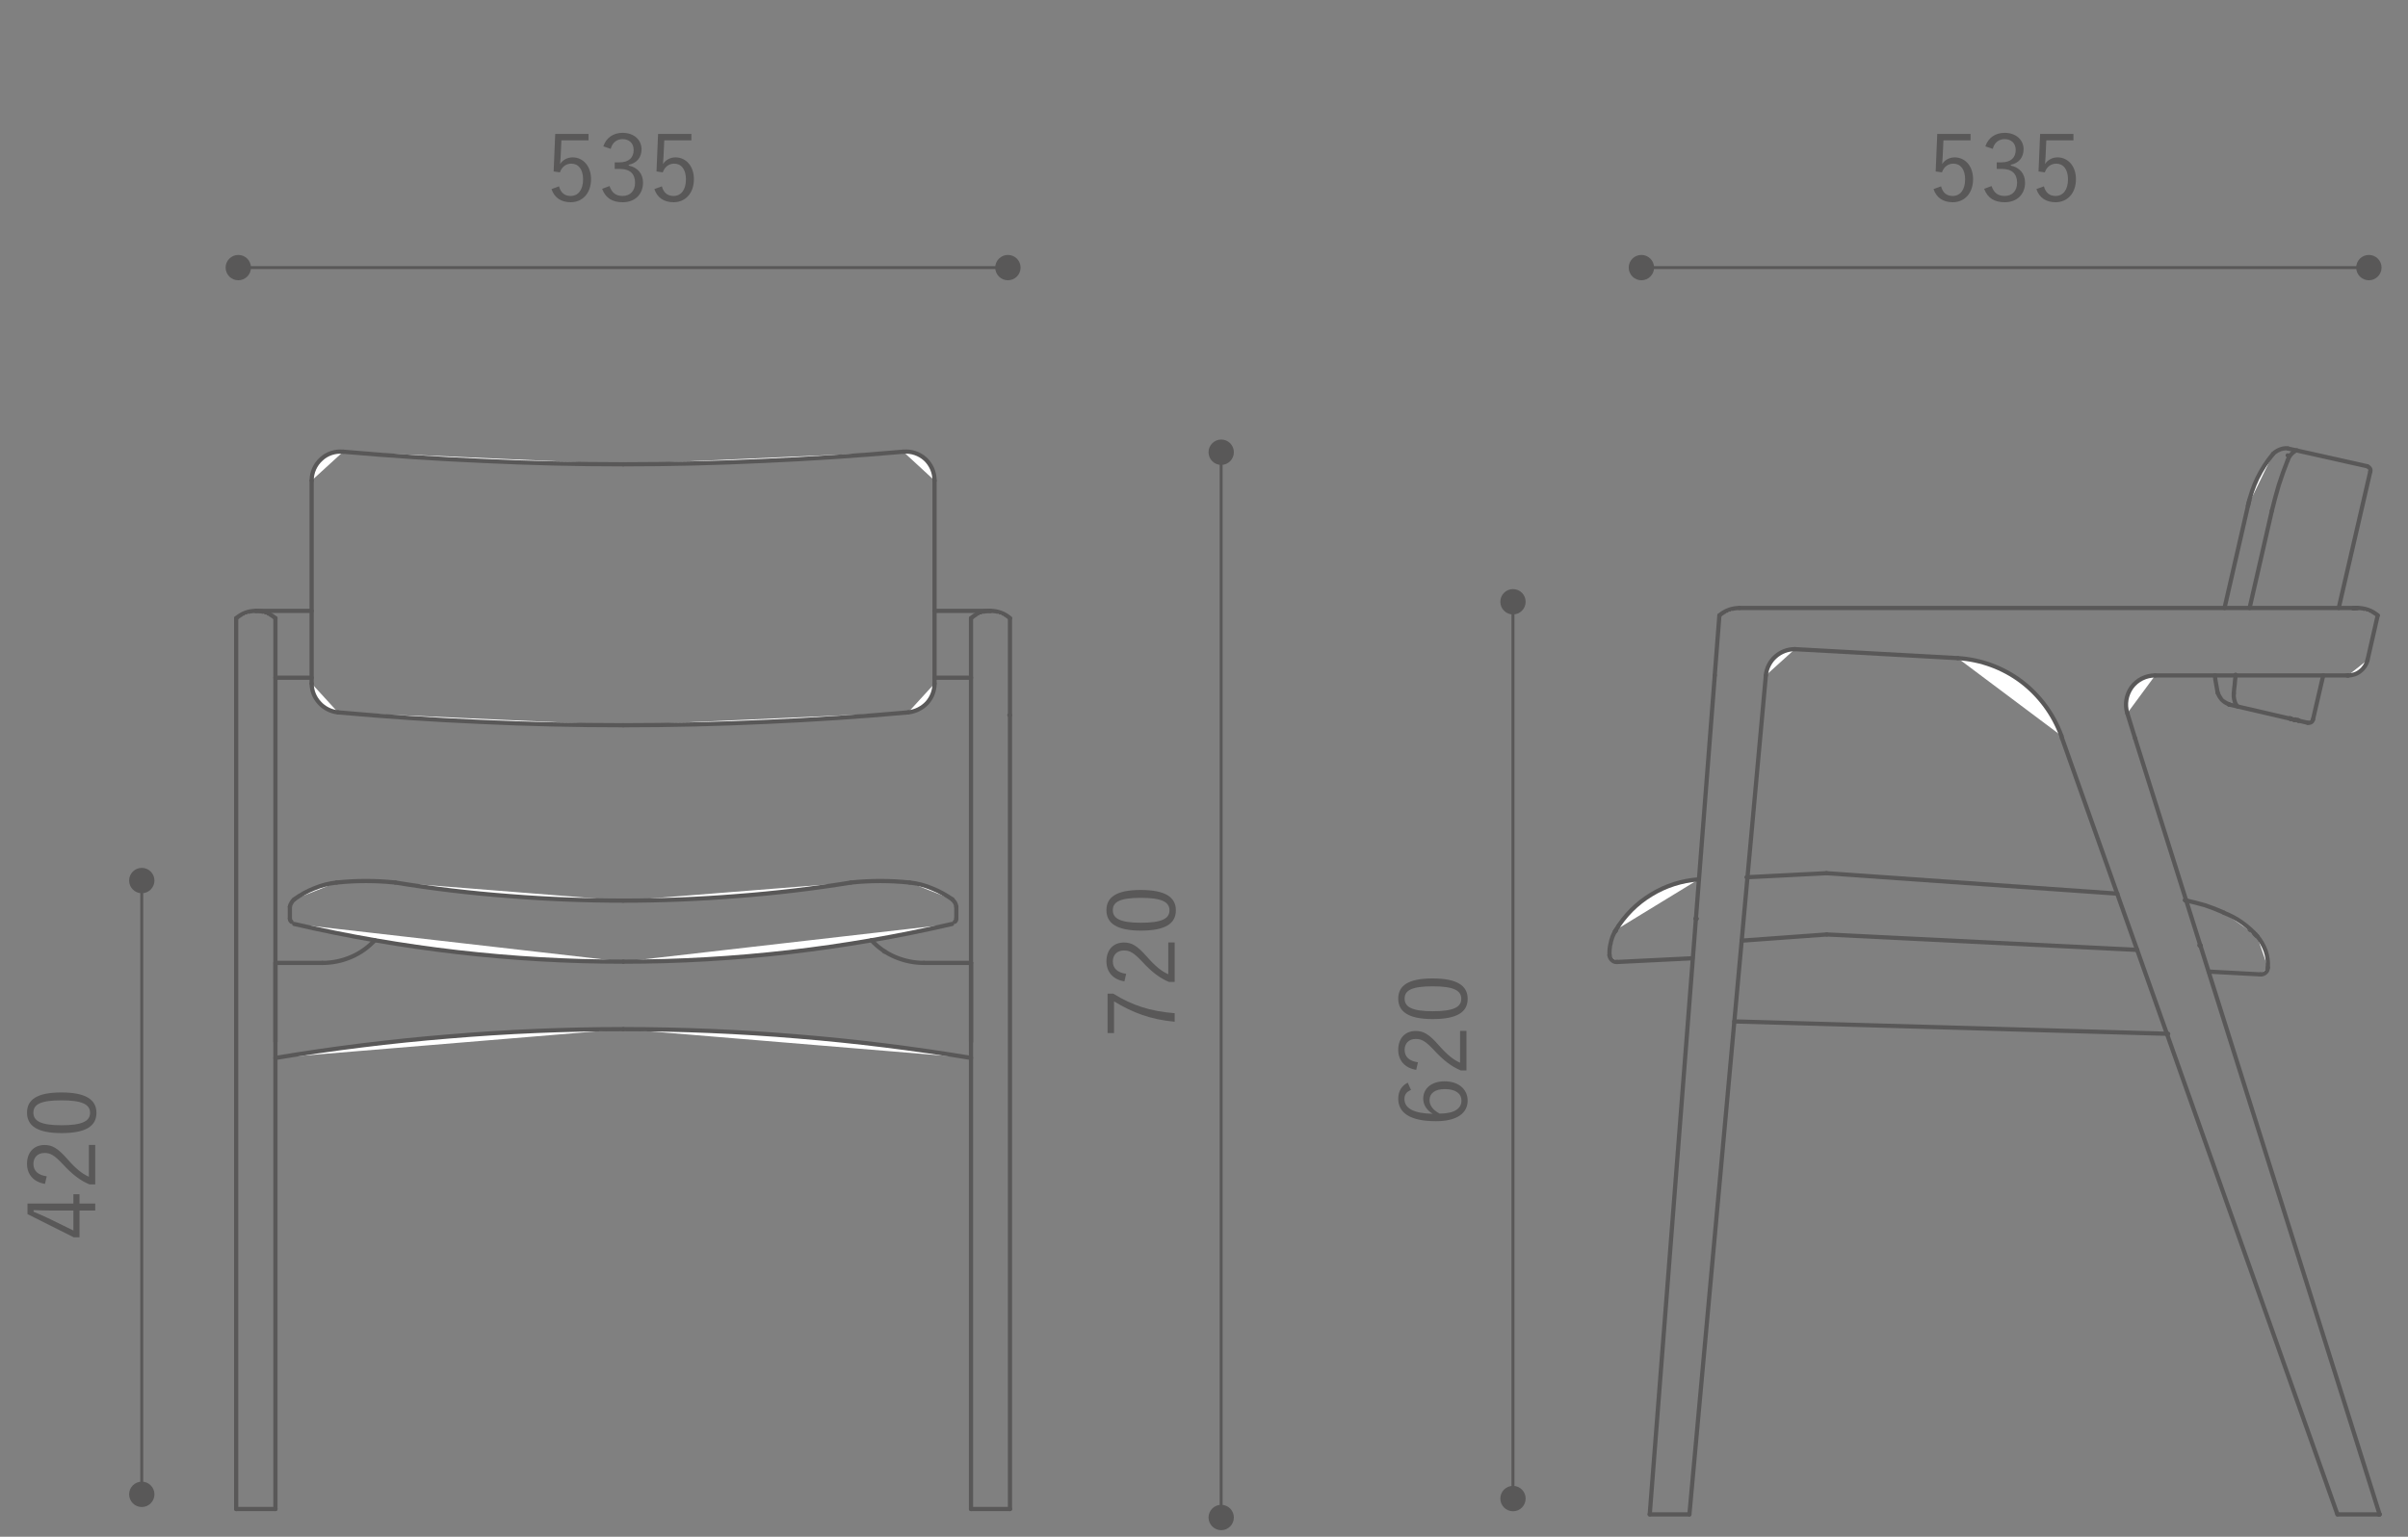<?xml version="1.0" encoding="UTF-8" standalone="no"?>
<!DOCTYPE svg PUBLIC "-//W3C//DTD SVG 1.1//EN" "http://www.w3.org/Graphics/SVG/1.1/DTD/svg11.dtd">
<svg width="100%" height="100%" viewBox="0 0 705 450" version="1.1" xmlns="http://www.w3.org/2000/svg" xmlns:xlink="http://www.w3.org/1999/xlink" xml:space="preserve" xmlns:serif="http://www.serif.com/" style="fill-rule:evenodd;clip-rule:evenodd;stroke-linecap:round;stroke-linejoin:round;">
    <rect x="0" y="0" width="705" height="450" fill="#808080" stroke="none"/>
    <g transform="matrix(1.48,0,0,1.48,-271.76,-89.515)">
        <g transform="matrix(4.167,0,0,4.167,300.046,99.233)">
            <path d="M0,-2.636L-1.288,-2.636L-1.323,-1.876C-1.327,-1.761 -1.34,-1.621 -1.349,-1.511C-1.23,-1.7 -1.006,-1.827 -0.756,-1.827C-0.264,-1.827 0.119,-1.419 0.119,-0.795C0.119,-0.105 -0.303,0.303 -0.844,0.303C-1.296,0.303 -1.617,0.097 -1.758,-0.321L-1.402,-0.452C-1.318,-0.14 -1.129,0.005 -0.848,0.005C-0.492,0.005 -0.259,-0.285 -0.259,-0.782C-0.259,-1.256 -0.475,-1.529 -0.817,-1.529C-1.063,-1.529 -1.27,-1.379 -1.358,-1.115L-1.657,-1.159L-1.582,-2.939L0,-2.939L0,-2.636Z" style="fill:rgb(89,88,88);fill-rule:nonzero;"/>
        </g>
        <g transform="matrix(4.167,0,0,4.167,302.969,97.823)">
            <path d="M0,-2.012C0.141,-2.429 0.483,-2.654 0.918,-2.654C1.441,-2.654 1.815,-2.333 1.815,-1.871C1.815,-1.485 1.586,-1.213 1.208,-1.137L1.208,-1.098C1.63,-1.011 1.885,-0.712 1.885,-0.29C1.885,0.273 1.494,0.642 0.923,0.642C0.431,0.642 0.11,0.448 -0.057,0.005L0.294,-0.127C0.413,0.211 0.606,0.343 0.923,0.343C1.274,0.343 1.507,0.102 1.507,-0.285C1.507,-0.698 1.274,-0.94 0.787,-0.94L0.541,-0.94L0.541,-1.252L0.76,-1.252C1.213,-1.252 1.441,-1.476 1.441,-1.841C1.441,-2.17 1.217,-2.355 0.914,-2.355C0.655,-2.355 0.431,-2.205 0.352,-1.893L0,-2.012Z" style="fill:rgb(89,88,88);fill-rule:nonzero;"/>
        </g>
        <g transform="matrix(4.167,0,0,4.167,320.395,99.233)">
            <path d="M0,-2.636L-1.288,-2.636L-1.323,-1.876C-1.327,-1.761 -1.34,-1.621 -1.349,-1.511C-1.23,-1.7 -1.006,-1.827 -0.756,-1.827C-0.264,-1.827 0.119,-1.419 0.119,-0.795C0.119,-0.105 -0.303,0.303 -0.844,0.303C-1.296,0.303 -1.617,0.097 -1.758,-0.321L-1.402,-0.452C-1.318,-0.14 -1.129,0.005 -0.848,0.005C-0.492,0.005 -0.259,-0.285 -0.259,-0.782C-0.259,-1.256 -0.475,-1.529 -0.817,-1.529C-1.063,-1.529 -1.27,-1.379 -1.358,-1.115L-1.657,-1.159L-1.582,-2.939L0,-2.939L0,-2.636Z" style="fill:rgb(89,88,88);fill-rule:nonzero;"/>
        </g>
        <g transform="matrix(4.167,0,0,4.167,230.638,113.429)">
            <path d="M0,0L36.599,0" style="fill:none;fill-rule:nonzero;stroke:rgb(89,88,88);stroke-width:0.14px;"/>
        </g>
        <g transform="matrix(4.167,0,0,4.167,230.762,110.923)">
            <path d="M0,1.203C-0.332,1.203 -0.602,0.933 -0.602,0.601C-0.602,0.269 -0.332,0 0,0C0.332,0 0.602,0.269 0.602,0.601C0.602,0.933 0.332,1.203 0,1.203" style="fill:rgb(89,88,88);fill-rule:nonzero;"/>
        </g>
        <g transform="matrix(4.167,0,0,4.167,383.007,110.923)">
            <path d="M0,1.203C0.333,1.203 0.602,0.933 0.602,0.601C0.602,0.269 0.333,0 0,0C-0.332,0 -0.602,0.269 -0.602,0.601C-0.602,0.933 -0.332,1.203 0,1.203" style="fill:rgb(89,88,88);fill-rule:nonzero;"/>
        </g>
        <g transform="matrix(4.167,0,0,4.167,573.44,99.233)">
            <path d="M0,-2.636L-1.288,-2.636L-1.323,-1.876C-1.327,-1.761 -1.34,-1.621 -1.349,-1.511C-1.23,-1.7 -1.006,-1.827 -0.756,-1.827C-0.264,-1.827 0.119,-1.419 0.119,-0.795C0.119,-0.105 -0.303,0.303 -0.844,0.303C-1.296,0.303 -1.617,0.097 -1.758,-0.321L-1.402,-0.452C-1.318,-0.14 -1.129,0.005 -0.848,0.005C-0.492,0.005 -0.259,-0.285 -0.259,-0.782C-0.259,-1.256 -0.475,-1.529 -0.817,-1.529C-1.063,-1.529 -1.27,-1.379 -1.358,-1.115L-1.657,-1.159L-1.582,-2.939L0,-2.939L0,-2.636Z" style="fill:rgb(89,88,88);fill-rule:nonzero;"/>
        </g>
        <g transform="matrix(4.167,0,0,4.167,576.364,97.823)">
            <path d="M0,-2.012C0.141,-2.429 0.483,-2.654 0.918,-2.654C1.441,-2.654 1.815,-2.333 1.815,-1.871C1.815,-1.485 1.586,-1.213 1.208,-1.137L1.208,-1.098C1.63,-1.011 1.885,-0.712 1.885,-0.29C1.885,0.273 1.494,0.642 0.923,0.642C0.431,0.642 0.11,0.448 -0.057,0.005L0.294,-0.127C0.413,0.211 0.606,0.343 0.923,0.343C1.274,0.343 1.507,0.102 1.507,-0.285C1.507,-0.698 1.274,-0.94 0.787,-0.94L0.541,-0.94L0.541,-1.252L0.76,-1.252C1.213,-1.252 1.441,-1.476 1.441,-1.841C1.441,-2.17 1.217,-2.355 0.914,-2.355C0.655,-2.355 0.431,-2.205 0.352,-1.893L0,-2.012Z" style="fill:rgb(89,88,88);fill-rule:nonzero;"/>
        </g>
        <g transform="matrix(4.167,0,0,4.167,593.79,99.233)">
            <path d="M0,-2.636L-1.288,-2.636L-1.323,-1.876C-1.327,-1.761 -1.34,-1.621 -1.349,-1.511C-1.23,-1.7 -1.006,-1.827 -0.756,-1.827C-0.264,-1.827 0.119,-1.419 0.119,-0.795C0.119,-0.105 -0.303,0.303 -0.844,0.303C-1.296,0.303 -1.617,0.097 -1.758,-0.321L-1.402,-0.452C-1.318,-0.14 -1.129,0.005 -0.848,0.005C-0.492,0.005 -0.259,-0.285 -0.259,-0.782C-0.259,-1.256 -0.475,-1.529 -0.817,-1.529C-1.063,-1.529 -1.27,-1.379 -1.358,-1.115L-1.657,-1.159L-1.582,-2.939L0,-2.939L0,-2.636Z" style="fill:rgb(89,88,88);fill-rule:nonzero;"/>
        </g>
        <g transform="matrix(4.167,0,0,4.167,508.198,113.429)">
            <path d="M0,0L34.599,0" style="fill:none;fill-rule:nonzero;stroke:rgb(89,88,88);stroke-width:0.14px;"/>
        </g>
        <g transform="matrix(4.167,0,0,4.167,508.324,110.923)">
            <path d="M0,1.203C-0.333,1.203 -0.602,0.933 -0.602,0.601C-0.602,0.269 -0.333,0 0,0C0.332,0 0.602,0.269 0.602,0.601C0.602,0.933 0.332,1.203 0,1.203" style="fill:rgb(89,88,88);fill-rule:nonzero;"/>
        </g>
        <g transform="matrix(4.167,0,0,4.167,652.235,110.923)">
            <path d="M0,1.203C0.332,1.203 0.602,0.933 0.602,0.601C0.602,0.269 0.332,0 0,0C-0.333,0 -0.602,0.269 -0.602,0.601C-0.602,0.933 -0.333,1.203 0,1.203" style="fill:rgb(89,88,88);fill-rule:nonzero;"/>
        </g>
        <g transform="matrix(0,4.167,4.167,0,530.711,255.344)">
            <path d="M-25.323,-25.323L25.323,-25.323" style="fill:none;fill-rule:nonzero;stroke:rgb(89,88,88);stroke-width:0.14px;"/>
        </g>
        <g transform="matrix(0,4.167,4.167,0,425.2,147.45)">
            <path d="M0.601,-0.601C0.269,-0.601 -0.001,-0.331 -0.001,0.001C-0.001,0.333 0.269,0.601 0.601,0.601C0.934,0.601 1.204,0.333 1.204,0.001C1.204,-0.331 0.934,-0.601 0.601,-0.601" style="fill:rgb(89,88,88);fill-rule:nonzero;"/>
        </g>
        <g transform="matrix(0,4.167,4.167,0,425.2,358.221)">
            <path d="M0.601,-0.601C0.933,-0.601 1.204,-0.331 1.204,0.001C1.204,0.333 0.933,0.601 0.601,0.601C0.269,0.601 -0.001,0.333 -0.001,0.001C-0.001,-0.331 0.269,-0.601 0.601,-0.601" style="fill:rgb(89,88,88);fill-rule:nonzero;"/>
        </g>
        <g transform="matrix(4.167,0,0,4.167,403.854,264.885)">
            <path d="M0,-1.872C0.892,-1.318 1.753,-1.037 2.914,-0.944L2.914,-0.54C1.762,-0.645 0.914,-0.972 0.035,-1.507L0.035,0L-0.272,0L-0.272,-1.872L0,-1.872Z" style="fill:rgb(89,88,88);fill-rule:nonzero;"/>
        </g>
        <g transform="matrix(4.167,0,0,4.167,406.052,247.051)">
            <path d="M0,1.825C-0.558,1.732 -0.853,1.363 -0.853,0.871C-0.853,0.348 -0.545,-0.021 -0.022,-0.021C0.33,-0.021 0.593,0.111 1.059,0.642C1.477,1.117 1.762,1.342 2.083,1.486L2.083,-0.026L2.386,-0.026L2.386,1.851L2.114,1.851C1.687,1.672 1.31,1.39 0.866,0.911C0.444,0.459 0.259,0.357 -0.022,0.357C-0.347,0.357 -0.549,0.568 -0.549,0.876C-0.549,1.197 -0.338,1.408 0.083,1.465L0,1.825Z" style="fill:rgb(89,88,88);fill-rule:nonzero;"/>
        </g>
        <g transform="matrix(4.167,0,0,4.167,409.311,238.121)">
            <path d="M0,1.184C0.984,1.184 1.358,0.991 1.358,0.594C1.358,0.195 0.984,0.001 0,0.001C-0.984,0.001 -1.332,0.19 -1.332,0.586C-1.332,0.977 -0.989,1.184 0,1.184M-0.004,-0.373C1.16,-0.373 1.661,-0.029 1.661,0.594C1.661,1.219 1.169,1.557 0.004,1.557C-1.156,1.557 -1.635,1.202 -1.635,0.586C-1.635,-0.029 -1.165,-0.373 -0.004,-0.373" style="fill:rgb(89,88,88);fill-rule:nonzero;"/>
        </g>
        <g transform="matrix(0,4.167,4.167,0,571.767,268.266)">
            <path d="M-21.323,-21.323L21.323,-21.323" style="fill:none;fill-rule:nonzero;stroke:rgb(89,88,88);stroke-width:0.14px;"/>
        </g>
        <g transform="matrix(0,4.167,4.167,0,482.921,177.04)">
            <path d="M0.601,-0.601C0.269,-0.601 -0.001,-0.331 -0.001,0.001C-0.001,0.333 0.269,0.601 0.601,0.601C0.933,0.601 1.204,0.333 1.204,0.001C1.204,-0.331 0.933,-0.601 0.601,-0.601" style="fill:rgb(89,88,88);fill-rule:nonzero;"/>
        </g>
        <g transform="matrix(0,4.167,4.167,0,482.921,354.477)">
            <path d="M0.601,-0.601C0.933,-0.601 1.204,-0.331 1.204,0.001C1.204,0.333 0.933,0.601 0.601,0.601C0.269,0.601 -0.001,0.333 -0.001,0.001C-0.001,-0.331 0.269,-0.601 0.601,-0.601" style="fill:rgb(89,88,88);fill-rule:nonzero;"/>
        </g>
        <g transform="matrix(4.167,0,0,4.167,472.728,278.494)">
            <path d="M0,-0.058C0,-0.396 -0.277,-0.607 -0.795,-0.607C-1.252,-0.607 -1.516,-0.41 -1.516,-0.084C-1.516,0.157 -1.367,0.378 -1.037,0.557C-0.316,0.557 0,0.302 0,-0.058M-2.395,-0.564C-2.615,-0.484 -2.707,-0.33 -2.707,-0.142C-2.707,0.315 -2.254,0.548 -1.367,0.566C-1.67,0.381 -1.815,0.122 -1.815,-0.155C-1.815,-0.634 -1.424,-0.976 -0.804,-0.976C-0.123,-0.976 0.294,-0.589 0.294,-0.058C0.294,0.508 -0.176,0.918 -1.208,0.918C-2.465,0.918 -3.001,0.504 -3.001,-0.15C-3.001,-0.519 -2.83,-0.775 -2.549,-0.911L-2.395,-0.564Z" style="fill:rgb(89,88,88);fill-rule:nonzero;"/>
        </g>
        <g transform="matrix(4.167,0,0,4.167,463.775,264.556)">
            <path d="M0,1.825C-0.558,1.732 -0.853,1.363 -0.853,0.871C-0.853,0.348 -0.545,-0.021 -0.022,-0.021C0.33,-0.021 0.593,0.111 1.059,0.642C1.477,1.117 1.762,1.342 2.083,1.486L2.083,-0.026L2.386,-0.026L2.386,1.851L2.114,1.851C1.687,1.672 1.31,1.39 0.866,0.911C0.444,0.459 0.259,0.357 -0.022,0.357C-0.347,0.357 -0.549,0.568 -0.549,0.876C-0.549,1.197 -0.338,1.408 0.083,1.465L0,1.825Z" style="fill:rgb(89,88,88);fill-rule:nonzero;"/>
        </g>
        <g transform="matrix(4.167,0,0,4.167,467.034,255.626)">
            <path d="M0,1.184C0.984,1.184 1.358,0.991 1.358,0.594C1.358,0.195 0.984,0.001 0,0.001C-0.984,0.001 -1.332,0.19 -1.332,0.586C-1.332,0.977 -0.989,1.184 0,1.184M-0.004,-0.373C1.16,-0.373 1.661,-0.029 1.661,0.594C1.661,1.219 1.169,1.557 0.004,1.557C-1.156,1.557 -1.635,1.202 -1.635,0.586C-1.635,-0.029 -1.165,-0.373 -0.004,-0.373" style="fill:rgb(89,88,88);fill-rule:nonzero;"/>
        </g>
        <g transform="matrix(0,4.167,4.167,0,272.515,295.425)">
            <path d="M-14.603,-14.603L14.603,-14.603" style="fill:none;fill-rule:nonzero;stroke:rgb(89,88,88);stroke-width:0.14px;"/>
        </g>
        <g transform="matrix(0,4.167,4.167,0,211.668,232.199)">
            <path d="M0.601,-0.601C0.269,-0.601 -0.001,-0.331 -0.001,0.001C-0.001,0.333 0.269,0.601 0.601,0.601C0.933,0.601 1.204,0.333 1.204,0.001C1.204,-0.331 0.933,-0.601 0.601,-0.601" style="fill:rgb(89,88,88);fill-rule:nonzero;"/>
        </g>
        <g transform="matrix(0,4.167,4.167,0,211.668,353.639)">
            <path d="M0.601,-0.601C0.933,-0.601 1.204,-0.331 1.204,0.001C1.204,0.333 0.933,0.601 0.601,0.601C0.269,0.601 -0.001,0.333 -0.001,0.001C-0.001,-0.331 0.269,-0.601 0.601,-0.601" style="fill:rgb(89,88,88);fill-rule:nonzero;"/>
        </g>
        <g transform="matrix(4.167,0,0,4.167,193.49,302.072)">
            <path d="M0,-0.5C-0.255,-0.5 -0.488,-0.51 -0.773,-0.518L-0.773,-0.443C-0.532,-0.338 -0.308,-0.246 -0.083,-0.136L1.116,0.449L1.116,-0.5L0,-0.5ZM1.116,-0.83L1.116,-1.273L1.406,-1.273L1.406,-0.83L2.153,-0.83L2.153,-0.5L1.406,-0.5L1.406,0.773L1.134,0.773L-1.063,-0.329L-1.063,-0.83L1.116,-0.83Z" style="fill:rgb(89,88,88);fill-rule:nonzero;"/>
        </g>
        <g transform="matrix(4.167,0,0,4.167,192.52,287.115)">
            <path d="M0,1.825C-0.558,1.732 -0.853,1.363 -0.853,0.871C-0.853,0.348 -0.545,-0.021 -0.022,-0.021C0.33,-0.021 0.593,0.111 1.059,0.642C1.477,1.117 1.762,1.342 2.083,1.486L2.083,-0.026L2.386,-0.026L2.386,1.851L2.114,1.851C1.687,1.672 1.31,1.39 0.866,0.911C0.444,0.459 0.259,0.357 -0.022,0.357C-0.347,0.357 -0.549,0.568 -0.549,0.876C-0.549,1.197 -0.338,1.408 0.083,1.465L0,1.825Z" style="fill:rgb(89,88,88);fill-rule:nonzero;"/>
        </g>
        <g transform="matrix(4.167,0,0,4.167,195.779,278.185)">
            <path d="M0,1.184C0.984,1.184 1.358,0.991 1.358,0.594C1.358,0.195 0.984,0.001 0,0.001C-0.984,0.001 -1.332,0.19 -1.332,0.586C-1.332,0.977 -0.989,1.184 0,1.184M-0.004,-0.373C1.16,-0.373 1.661,-0.029 1.661,0.594C1.661,1.219 1.169,1.557 0.004,1.557C-1.156,1.557 -1.635,1.202 -1.635,0.586C-1.635,-0.029 -1.165,-0.373 -0.004,-0.373" style="fill:rgb(89,88,88);fill-rule:nonzero;"/>
        </g>
        <g transform="matrix(4.156,0.292,0.292,-4.156,545.145,231.24)">
            <path d="M-0.017,-0.484L13.83,-0.485" style="fill:none;fill-rule:nonzero;stroke:rgb(89,88,88);stroke-width:0.2px;stroke-miterlimit:10;"/>
        </g>
        <g transform="matrix(4.162,0.207,0.207,-4.162,545.11,243.845)">
            <path d="M-0.009,-0.367L14.748,-0.367" style="fill:none;fill-rule:nonzero;stroke:rgb(89,88,88);stroke-width:0.2px;stroke-miterlimit:10;"/>
        </g>
        <g transform="matrix(4.167,0,0,4.167,527.733,180.775)">
            <path d="M0,0L29.33,0" style="fill:none;fill-rule:nonzero;stroke:rgb(89,88,88);stroke-width:0.2px;stroke-miterlimit:10;"/>
        </g>
        <g transform="matrix(4.167,0,0,4.167,591.405,190.693)">
            <path d="M0,3.688C-0.374,2.664 -1.038,1.763 -1.911,1.102C-2.781,0.451 -3.831,0.067 -4.922,0" style="fill:white;fill-rule:nonzero;stroke:rgb(89,88,88);stroke-width:0.2px;stroke-miterlimit:10;"/>
        </g>
        <g transform="matrix(-0.322,4.154,4.154,0.322,598.653,289.933)">
            <path d="M-21.521,-19.919L18.436,-19.919" style="fill:none;fill-rule:nonzero;stroke:rgb(89,88,88);stroke-width:0.2px;stroke-miterlimit:10;"/>
        </g>
        <g transform="matrix(-0.378,4.149,4.149,0.378,607.341,292.175)">
            <path d="M-21.816,-19.919L18.187,-19.919" style="fill:none;fill-rule:nonzero;stroke:rgb(89,88,88);stroke-width:0.2px;stroke-miterlimit:10;"/>
        </g>
        <g transform="matrix(1.393,3.927,3.927,-1.393,682.026,231.975)">
            <path d="M-13.014,-18.427L26.092,-18.427" style="fill:none;fill-rule:nonzero;stroke:rgb(89,88,88);stroke-width:0.2px;stroke-miterlimit:10;"/>
        </g>
        <g transform="matrix(-1.252,-3.974,-3.974,1.252,696.133,237.199)">
            <path d="M-25.124,18.427L13.516,18.427" style="fill:none;fill-rule:nonzero;stroke:rgb(89,88,88);stroke-width:0.2px;stroke-miterlimit:10;"/>
        </g>
        <g transform="matrix(4.167,0,0,4.167,502.015,250.855)">
            <path d="M0,-0.332C0.009,-0.238 0.051,-0.154 0.118,-0.098C0.183,-0.031 0.272,0 0.367,-0.009" style="fill:white;fill-rule:nonzero;stroke:rgb(89,88,88);stroke-width:0.2px;stroke-miterlimit:10;"/>
        </g>
        <g transform="matrix(4.167,0,0,4.167,502.015,249.468)">
            <rect x="0" y="0" width="0.001" height="0.001" style="fill:white;"/>
        </g>
        <g transform="matrix(4.167,0,0,4.167,502.015,249.472)">
            <path d="M0,0L0,0" style="fill:none;fill-rule:nonzero;stroke:rgb(89,88,88);stroke-width:0.2px;stroke-miterlimit:10;"/>
        </g>
        <g transform="matrix(4.167,0,0,4.167,503.116,249.472)">
            <path d="M0,-1.132C-0.097,-0.966 -0.167,-0.783 -0.205,-0.588C-0.255,-0.393 -0.274,-0.195 -0.264,0" style="fill:white;fill-rule:nonzero;stroke:rgb(89,88,88);stroke-width:0.2px;stroke-miterlimit:10;"/>
        </g>
        <g transform="matrix(4.167,0,0,4.167,503.301,244.755)">
            <path d="M0,-0.073L-0.015,-0.029L-0.044,0" style="fill:white;fill-rule:nonzero;stroke:rgb(89,88,88);stroke-width:0.2px;stroke-miterlimit:10;"/>
        </g>
        <g transform="matrix(-2.946,2.946,2.946,2.946,504.186,243.452)">
            <path d="M-0.054,-0.023L0.009,-0.023" style="fill:none;fill-rule:nonzero;stroke:rgb(89,88,88);stroke-width:0.2px;stroke-miterlimit:10;"/>
        </g>
        <g transform="matrix(-2.877,3.014,3.014,2.877,504.01,243.631)">
            <path d="M-0.051,-0.022L0.009,-0.022" style="fill:none;fill-rule:nonzero;stroke:rgb(89,88,88);stroke-width:0.2px;stroke-miterlimit:10;"/>
        </g>
        <g transform="matrix(-2.527,3.313,3.313,2.527,503.863,243.868)">
            <path d="M-0.06,-0.03L0.015,-0.03" style="fill:none;fill-rule:nonzero;stroke:rgb(89,88,88);stroke-width:0.2px;stroke-miterlimit:10;"/>
        </g>
        <g transform="matrix(-2.946,2.946,2.946,2.946,503.209,244.794)">
            <path d="M-0.053,-0.022L0.009,-0.022" style="fill:none;fill-rule:nonzero;stroke:rgb(89,88,88);stroke-width:0.2px;stroke-miterlimit:10;"/>
        </g>
        <g transform="matrix(4.162,-0.206,-0.206,-4.162,503.57,251.186)">
            <path d="M-0.002,0.089L3.573,0.089" style="fill:none;fill-rule:nonzero;stroke:rgb(89,88,88);stroke-width:0.2px;stroke-miterlimit:10;"/>
        </g>
        <g transform="matrix(4.156,-0.302,-0.302,-4.156,528.225,247.204)">
            <path d="M-0.005,0.147L4.046,0.147" style="fill:none;fill-rule:nonzero;stroke:rgb(89,88,88);stroke-width:0.2px;stroke-miterlimit:10;"/>
        </g>
        <g transform="matrix(4.167,0,0,4.167,519.646,244.453)">
            <path d="M0,-2.396C-0.802,-2.337 -1.572,-2.091 -2.248,-1.675C-2.934,-1.26 -3.508,-0.687 -3.923,0" style="fill:white;fill-rule:nonzero;stroke:rgb(89,88,88);stroke-width:0.2px;stroke-miterlimit:10;"/>
        </g>
        <g transform="matrix(4.161,-0.211,-0.211,-4.161,529.35,234.437)">
            <path d="M-0.002,0.095L3.749,0.095" style="fill:none;fill-rule:nonzero;stroke:rgb(89,88,88);stroke-width:0.2px;stroke-miterlimit:10;"/>
        </g>
        <g transform="matrix(4.167,0,0,4.167,519.036,242.245)">
            <path d="M0,0L0.014,0" style="fill:none;fill-rule:nonzero;stroke:rgb(89,88,88);stroke-width:0.2px;stroke-miterlimit:10;"/>
        </g>
        <g transform="matrix(4.167,0,0,4.167,519.095,242.245)">
            <path d="M0,0L0.014,0" style="fill:none;fill-rule:nonzero;stroke:rgb(89,88,88);stroke-width:0.2px;stroke-miterlimit:10;"/>
        </g>
        <g transform="matrix(4.167,0,0,4.167,519.221,242.245)">
            <path d="M0,0L0.014,0" style="fill:none;fill-rule:nonzero;stroke:rgb(89,88,88);stroke-width:0.2px;stroke-miterlimit:10;"/>
        </g>
        <g transform="matrix(-4.167,0,0,4.167,529.258,234.042)">
            <path d="M-0.015,0L0,0" style="fill:none;fill-rule:nonzero;stroke:rgb(89,88,88);stroke-width:0.2px;stroke-miterlimit:10;"/>
        </g>
        <g transform="matrix(-4.167,0,0,4.167,529.201,234.042)">
            <path d="M-0.014,0L0,0" style="fill:none;fill-rule:nonzero;stroke:rgb(89,88,88);stroke-width:0.2px;stroke-miterlimit:10;"/>
        </g>
        <g transform="matrix(-4.167,0,0,4.167,529.142,234.042)">
            <path d="M-0.014,0L0,0" style="fill:none;fill-rule:nonzero;stroke:rgb(89,88,88);stroke-width:0.2px;stroke-miterlimit:10;"/>
        </g>
        <g transform="matrix(4.167,0,0,4.167,538.687,194.121)">
            <path d="M0,-1.249C-0.341,-1.249 -0.67,-1.123 -0.925,-0.896C-1.182,-0.67 -1.343,-0.35 -1.381,0" style="fill:white;fill-rule:nonzero;stroke:rgb(89,88,88);stroke-width:0.2px;stroke-miterlimit:10;"/>
        </g>
        <g transform="matrix(-4.16,-0.23,-0.23,4.16,538.761,188.029)">
            <path d="M-7.736,0.214L0.006,0.214" style="fill:none;fill-rule:nonzero;stroke:rgb(89,88,88);stroke-width:0.2px;stroke-miterlimit:10;"/>
        </g>
        <g transform="matrix(-4.167,0,0,4.167,618.896,247.571)">
            <path d="M-0.015,0L0,0" style="fill:none;fill-rule:nonzero;stroke:rgb(89,88,88);stroke-width:0.2px;stroke-miterlimit:10;"/>
        </g>
        <g transform="matrix(-2.843,-3.046,-3.046,2.843,618.871,247.498)">
            <path d="M-0.017,0.008L0.003,0.008" style="fill:none;fill-rule:nonzero;stroke:rgb(89,88,88);stroke-width:0.2px;stroke-miterlimit:10;"/>
        </g>
        <g transform="matrix(-4.167,0,0,4.167,618.776,247.511)">
            <path d="M-0.015,0L0,0" style="fill:none;fill-rule:nonzero;stroke:rgb(89,88,88);stroke-width:0.2px;stroke-miterlimit:10;"/>
        </g>
        <g transform="matrix(-4.167,0,0,4.167,618.715,247.511)">
            <path d="M-0.015,0L0,0" style="fill:none;fill-rule:nonzero;stroke:rgb(89,88,88);stroke-width:0.2px;stroke-miterlimit:10;"/>
        </g>
        <g transform="matrix(4.161,0.225,0.225,-4.161,620.574,252.439)">
            <path d="M-0.002,-0.067L2.456,-0.067" style="fill:none;fill-rule:nonzero;stroke:rgb(89,88,88);stroke-width:0.2px;stroke-miterlimit:10;"/>
        </g>
        <g transform="matrix(4.066,0.909,0.909,-4.066,636.86,147.578)">
            <path d="M-0.046,-0.419L3.793,-0.419" style="fill:none;fill-rule:nonzero;stroke:rgb(89,88,88);stroke-width:0.2px;stroke-miterlimit:10;"/>
        </g>
        <g transform="matrix(0.943,-4.059,-4.059,-0.943,646.202,200.437)">
            <path d="M-0.829,1.044L1.314,1.044" style="fill:none;fill-rule:nonzero;stroke:rgb(89,88,88);stroke-width:0.2px;stroke-miterlimit:10;"/>
        </g>
        <g transform="matrix(4.167,0,0,4.167,623.487,238.637)">
            <path d="M0,0.572C-0.283,0.445 -0.572,0.332 -0.866,0.234C-1.17,0.146 -1.474,0.067 -1.778,0" style="fill:white;fill-rule:nonzero;stroke:rgb(89,88,88);stroke-width:0.2px;stroke-miterlimit:10;"/>
        </g>
        <g transform="matrix(-3.538,-2.201,-2.201,3.538,629.963,245.514)">
            <path d="M-0.049,0.014L0.004,0.014" style="fill:none;fill-rule:nonzero;stroke:rgb(89,88,88);stroke-width:0.2px;stroke-miterlimit:10;"/>
        </g>
        <g transform="matrix(-2.293,-3.479,-3.479,2.293,629.901,245.361)">
            <path d="M-0.041,0.022L0.012,0.022" style="fill:none;fill-rule:nonzero;stroke:rgb(89,88,88);stroke-width:0.2px;stroke-miterlimit:10;"/>
        </g>
        <g transform="matrix(-3.443,-2.347,-2.347,3.443,629.666,245.204)">
            <path d="M-0.049,0.015L0.005,0.015" style="fill:none;fill-rule:nonzero;stroke:rgb(89,88,88);stroke-width:0.2px;stroke-miterlimit:10;"/>
        </g>
        <g transform="matrix(-2.293,-3.479,-3.479,2.293,629.596,245.051)">
            <path d="M-0.041,0.022L0.012,0.022" style="fill:none;fill-rule:nonzero;stroke:rgb(89,88,88);stroke-width:0.2px;stroke-miterlimit:10;"/>
        </g>
        <g transform="matrix(-3.454,-2.33,-2.33,3.454,628.685,244.351)">
            <path d="M-0.047,0.014L0.004,0.014" style="fill:none;fill-rule:nonzero;stroke:rgb(89,88,88);stroke-width:0.2px;stroke-miterlimit:10;"/>
        </g>
        <g transform="matrix(4.167,0,0,4.167,632.244,245.671)">
            <path d="M0,1.5C0.021,1.229 -0.016,0.958 -0.103,0.706C-0.199,0.444 -0.339,0.205 -0.513,0" style="fill:white;fill-rule:nonzero;stroke:rgb(89,88,88);stroke-width:0.2px;stroke-miterlimit:10;"/>
        </g>
        <g transform="matrix(4.167,0,0,4.167,630.105,241.08)">
            <path d="M0,1.102C-0.216,0.858 -0.458,0.643 -0.721,0.456C-0.984,0.27 -1.27,0.118 -1.573,0" style="fill:white;fill-rule:nonzero;stroke:rgb(89,88,88);stroke-width:0.2px;stroke-miterlimit:10;"/>
        </g>
        <g transform="matrix(0.939,-4.059,-4.059,-0.939,661.844,173.358)">
            <path d="M-2.577,3.241L4.076,3.241" style="fill:none;fill-rule:nonzero;stroke:rgb(89,88,88);stroke-width:0.2px;stroke-miterlimit:10;"/>
        </g>
        <g transform="matrix(-0.93,4.061,4.061,0.93,639.717,175.454)">
            <path d="M-2.895,-2.307L1.838,-2.307" style="fill:none;fill-rule:nonzero;stroke:rgb(89,88,88);stroke-width:0.2px;stroke-miterlimit:10;"/>
        </g>
        <g transform="matrix(4.167,0,0,4.167,630.775,251.964)">
            <path d="M0,0.313C0.084,0.323 0.175,0.291 0.25,0.224C0.316,0.168 0.353,0.084 0.353,-0.01" style="fill:white;fill-rule:nonzero;stroke:rgb(89,88,88);stroke-width:0.2px;stroke-miterlimit:10;"/>
        </g>
        <g transform="matrix(-0.929,4.062,4.062,0.929,657.047,188.618)">
            <path d="M-1.327,-1.058L0.843,-1.058" style="fill:none;fill-rule:nonzero;stroke:rgb(89,88,88);stroke-width:0.2px;stroke-miterlimit:10;"/>
        </g>
        <g transform="matrix(4.167,0,0,4.167,509.974,360.112)">
            <path d="M0,0L1.881,0" style="fill:none;fill-rule:nonzero;stroke:rgb(89,88,88);stroke-width:0.2px;stroke-miterlimit:10;"/>
        </g>
        <g transform="matrix(3.673,-1.968,-1.968,-3.673,654.25,360.197)">
            <path d="M-0.002,0.008L0.03,0.008" style="fill:none;fill-rule:nonzero;stroke:rgb(89,88,88);stroke-width:0.2px;stroke-miterlimit:10;"/>
        </g>
        <g transform="matrix(4.167,0,0,4.167,646.023,360.112)">
            <path d="M0,0L1.998,0" style="fill:none;fill-rule:nonzero;stroke:rgb(89,88,88);stroke-width:0.2px;stroke-miterlimit:10;"/>
        </g>
        <g transform="matrix(-1.035,-4.036,-4.036,1.035,591.689,206.183)">
            <path d="M-0.075,0.059L0.045,0.059" style="fill:none;fill-rule:nonzero;stroke:rgb(89,88,88);stroke-width:0.2px;stroke-miterlimit:10;"/>
        </g>
        <g transform="matrix(-1.232,-3.98,-3.98,1.232,607.353,202.606)">
            <path d="M-0.806,0.595L0.438,0.595" style="fill:none;fill-rule:nonzero;stroke:rgb(89,88,88);stroke-width:0.2px;stroke-miterlimit:10;"/>
        </g>
        <g transform="matrix(0.322,-4.154,-4.154,-0.322,529.175,189.1)">
            <path d="M-1.319,1.425L1.54,1.425" style="fill:none;fill-rule:nonzero;stroke:rgb(89,88,88);stroke-width:0.2px;stroke-miterlimit:10;"/>
        </g>
        <g transform="matrix(4.167,0,0,4.167,609.96,194.121)">
            <path d="M0,0L9.154,0" style="fill:none;fill-rule:nonzero;stroke:rgb(89,88,88);stroke-width:0.2px;stroke-miterlimit:10;"/>
        </g>
        <g transform="matrix(4.167,0,0,4.167,609.96,201.592)">
            <path d="M0,-1.793C-0.443,-1.793 -0.859,-1.585 -1.118,-1.234C-1.376,-0.874 -1.453,-0.416 -1.323,0" style="fill:white;fill-rule:nonzero;stroke:rgb(89,88,88);stroke-width:0.2px;stroke-miterlimit:10;"/>
        </g>
        <g transform="matrix(4.167,0,0,4.167,648.101,191.063)">
            <path d="M0,0.734C0.219,0.734 0.427,0.662 0.588,0.528C0.759,0.395 0.879,0.208 0.927,0" style="fill:white;fill-rule:nonzero;stroke:rgb(89,88,88);stroke-width:0.2px;stroke-miterlimit:10;"/>
        </g>
        <g transform="matrix(4.167,0,0,4.167,647.924,194.121)">
            <path d="M0,0L0.042,0" style="fill:none;fill-rule:nonzero;stroke:rgb(89,88,88);stroke-width:0.2px;stroke-miterlimit:10;"/>
        </g>
        <g transform="matrix(-4.167,0,0,4.167,649.696,180.775)">
            <path d="M-0.059,0L0,0" style="fill:none;fill-rule:nonzero;stroke:rgb(89,88,88);stroke-width:0.2px;stroke-miterlimit:10;"/>
        </g>
        <g transform="matrix(-4.038,1.027,1.027,4.038,649.461,180.867)">
            <path d="M-0.06,-0.008L0.001,-0.007" style="fill:none;fill-rule:nonzero;stroke:rgb(89,88,88);stroke-width:0.2px;stroke-miterlimit:10;"/>
        </g>
        <g transform="matrix(-4.167,0,0,4.167,649.148,180.836)">
            <path d="M-0.073,0L0,0" style="fill:none;fill-rule:nonzero;stroke:rgb(89,88,88);stroke-width:0.2px;stroke-miterlimit:10;"/>
        </g>
        <g transform="matrix(-4.167,0,0,4.167,649.084,180.836)">
            <path d="M-0.015,0L0,0" style="fill:none;fill-rule:nonzero;stroke:rgb(89,88,88);stroke-width:0.2px;stroke-miterlimit:10;"/>
        </g>
        <g transform="matrix(4.167,0,0,4.167,653.983,180.773)">
            <path d="M0,0.353C-0.136,0.236 -0.29,0.146 -0.456,0.088C-0.622,0.031 -0.796,0 -0.97,0" style="fill:white;fill-rule:nonzero;stroke:rgb(89,88,88);stroke-width:0.2px;stroke-miterlimit:10;"/>
        </g>
        <g transform="matrix(4.167,0,0,4.167,527.733,182.246)">
            <path d="M0,-0.353C-0.175,-0.353 -0.345,-0.323 -0.501,-0.265C-0.667,-0.207 -0.82,-0.118 -0.956,0" style="fill:white;fill-rule:nonzero;stroke:rgb(89,88,88);stroke-width:0.2px;stroke-miterlimit:10;"/>
        </g>
        <g transform="matrix(4.059,0.943,0.943,-4.059,625.202,198.162)">
            <path d="M-0.05,-0.434L3.782,-0.434" style="fill:none;fill-rule:nonzero;stroke:rgb(89,88,88);stroke-width:0.2px;stroke-miterlimit:10;"/>
        </g>
        <g transform="matrix(4.167,0,0,4.167,652.513,152.731)">
            <path d="M0,0.249C0.019,0.193 0.008,0.135 -0.03,0.088C-0.057,0.051 -0.101,0.019 -0.146,0" style="fill:white;fill-rule:nonzero;stroke:rgb(89,88,88);stroke-width:0.2px;stroke-miterlimit:10;"/>
        </g>
        <g transform="matrix(4.167,0,0,4.167,640.142,202.859)">
            <path d="M0,0.151C0.058,0.161 0.115,0.15 0.163,0.122C0.209,0.093 0.241,0.047 0.25,-0.01" style="fill:white;fill-rule:nonzero;stroke:rgb(89,88,88);stroke-width:0.2px;stroke-miterlimit:10;"/>
        </g>
        <g transform="matrix(0.938,-4.06,-4.06,-0.938,628.931,160.224)">
            <path d="M-0.1,0.126L0.158,0.126" style="fill:none;fill-rule:nonzero;stroke:rgb(89,88,88);stroke-width:0.2px;stroke-miterlimit:10;"/>
        </g>
        <g transform="matrix(-0.933,4.061,4.061,0.933,635.354,175.178)">
            <path d="M-3.053,-2.431L1.936,-2.431" style="fill:none;fill-rule:nonzero;stroke:rgb(89,88,88);stroke-width:0.2px;stroke-miterlimit:10;"/>
        </g>
        <g transform="matrix(0,4.167,4.167,0,638.214,202.97)">
            <path d="M-0.008,-0.008L0.008,-0.008" style="fill:none;fill-rule:nonzero;stroke:rgb(89,88,88);stroke-width:0.2px;stroke-miterlimit:10;"/>
        </g>
        <g transform="matrix(4.167,0,0,4.167,638.183,203)">
            <path d="M0,0L0.016,0" style="fill:none;fill-rule:nonzero;stroke:rgb(89,88,88);stroke-width:0.2px;stroke-miterlimit:10;"/>
        </g>
        <g transform="matrix(2.946,2.946,2.946,-2.946,638.281,202.987)">
            <path d="M-0.003,-0.008L0.018,-0.008" style="fill:none;fill-rule:nonzero;stroke:rgb(89,88,88);stroke-width:0.2px;stroke-miterlimit:10;"/>
        </g>
        <g transform="matrix(4.167,0,0,4.167,638.31,203.061)">
            <path d="M0,0L0.014,0" style="fill:none;fill-rule:nonzero;stroke:rgb(89,88,88);stroke-width:0.2px;stroke-miterlimit:10;"/>
        </g>
        <g transform="matrix(4.167,0,0,4.167,637.326,202.878)">
            <path d="M0,0L0.015,0" style="fill:none;fill-rule:nonzero;stroke:rgb(89,88,88);stroke-width:0.2px;stroke-miterlimit:10;"/>
        </g>
        <g transform="matrix(4.167,0,0,4.167,637.389,202.878)">
            <path d="M0,0L0.015,0" style="fill:none;fill-rule:nonzero;stroke:rgb(89,88,88);stroke-width:0.2px;stroke-miterlimit:10;"/>
        </g>
        <g transform="matrix(4.167,0,0,4.167,637.452,202.878)">
            <path d="M0,0L0.014,0" style="fill:none;fill-rule:nonzero;stroke:rgb(89,88,88);stroke-width:0.2px;stroke-miterlimit:10;"/>
        </g>
        <g transform="matrix(4.167,0,0,4.167,637.511,202.878)">
            <path d="M0,0L0.014,0" style="fill:none;fill-rule:nonzero;stroke:rgb(89,88,88);stroke-width:0.2px;stroke-miterlimit:10;"/>
        </g>
        <g transform="matrix(4.167,0,0,4.167,637.57,202.878)">
            <path d="M0,0L0.015,0" style="fill:none;fill-rule:nonzero;stroke:rgb(89,88,88);stroke-width:0.2px;stroke-miterlimit:10;"/>
        </g>
        <g transform="matrix(2.946,-2.946,-2.946,-2.946,637.663,202.891)">
            <path d="M-0.003,0.008L0.018,0.008" style="fill:none;fill-rule:nonzero;stroke:rgb(89,88,88);stroke-width:0.2px;stroke-miterlimit:10;"/>
        </g>
        <g transform="matrix(2.946,2.946,2.946,-2.946,636.627,202.559)">
            <path d="M-0.003,-0.008L0.018,-0.008" style="fill:none;fill-rule:nonzero;stroke:rgb(89,88,88);stroke-width:0.2px;stroke-miterlimit:10;"/>
        </g>
        <g transform="matrix(4.167,0,0,4.167,636.657,202.634)">
            <path d="M0,0L0.014,0" style="fill:none;fill-rule:nonzero;stroke:rgb(89,88,88);stroke-width:0.2px;stroke-miterlimit:10;"/>
        </g>
        <g transform="matrix(0,4.167,4.167,0,636.747,202.665)">
            <path d="M-0.008,-0.008L0.008,-0.008" style="fill:none;fill-rule:nonzero;stroke:rgb(89,88,88);stroke-width:0.2px;stroke-miterlimit:10;"/>
        </g>
        <g transform="matrix(4.167,0,0,4.167,636.715,202.694)">
            <path d="M0,0L0.014,0" style="fill:none;fill-rule:nonzero;stroke:rgb(89,88,88);stroke-width:0.2px;stroke-miterlimit:10;"/>
        </g>
        <g transform="matrix(4.167,0,0,4.167,636.775,202.694)">
            <path d="M0,0L0.015,0" style="fill:none;fill-rule:nonzero;stroke:rgb(89,88,88);stroke-width:0.2px;stroke-miterlimit:10;"/>
        </g>
        <g transform="matrix(4.167,0,0,4.167,636.164,161.551)">
            <path d="M0,-2.396C-0.157,-2.005 -0.298,-1.607 -0.426,-1.206C-0.544,-0.804 -0.652,-0.403 -0.75,0" style="fill:white;fill-rule:nonzero;stroke:rgb(89,88,88);stroke-width:0.2px;stroke-miterlimit:10;"/>
        </g>
        <g transform="matrix(4.167,0,0,4.167,637.57,151.566)">
            <path d="M0,-0.441C-0.078,-0.381 -0.147,-0.317 -0.205,-0.25C-0.264,-0.171 -0.309,-0.087 -0.337,0" style="fill:white;fill-rule:nonzero;stroke:rgb(89,88,88);stroke-width:0.2px;stroke-miterlimit:10;"/>
        </g>
        <g transform="matrix(4.167,0,0,4.167,638.063,149.727)">
            <path d="M0,-0.029L-0.059,-0.029C-0.078,-0.029 -0.099,-0.018 -0.118,0" style="fill:white;fill-rule:nonzero;stroke:rgb(89,88,88);stroke-width:0.2px;stroke-miterlimit:10;"/>
        </g>
        <g transform="matrix(4.167,0,0,4.167,633.288,160.511)">
            <path d="M0,-2.455C-0.293,-2.103 -0.545,-1.714 -0.75,-1.295C-0.944,-0.885 -1.092,-0.45 -1.19,0" style="fill:white;fill-rule:nonzero;stroke:rgb(89,88,88);stroke-width:0.2px;stroke-miterlimit:10;"/>
        </g>
        <g transform="matrix(4.167,0,0,4.167,636.164,150.246)">
            <path d="M0,-0.256C-0.126,-0.265 -0.252,-0.245 -0.367,-0.197C-0.493,-0.149 -0.604,-0.077 -0.69,0.009" style="fill:white;fill-rule:nonzero;stroke:rgb(89,88,88);stroke-width:0.2px;stroke-miterlimit:10;"/>
        </g>
        <g transform="matrix(4.167,0,0,4.167,636.29,150.581)">
            <path d="M0,0.015C0,0.005 -0.006,0 -0.016,0L-0.03,0" style="fill:white;fill-rule:nonzero;stroke:rgb(89,88,88);stroke-width:0.2px;stroke-miterlimit:10;"/>
        </g>
        <g transform="matrix(4.167,0,0,4.167,625.88,197.675)">
            <path d="M0,-0.853C-0.021,-0.716 -0.035,-0.574 -0.045,-0.427C-0.064,-0.29 -0.079,-0.148 -0.088,0" style="fill:white;fill-rule:nonzero;stroke:rgb(89,88,88);stroke-width:0.2px;stroke-miterlimit:10;"/>
        </g>
        <g transform="matrix(4.167,0,0,4.167,625.514,199.998)">
            <path d="M0,-0.558C-0.011,-0.46 -0.004,-0.368 0.015,-0.28C0.034,-0.182 0.069,-0.088 0.117,0" style="fill:white;fill-rule:nonzero;stroke:rgb(89,88,88);stroke-width:0.2px;stroke-miterlimit:10;"/>
        </g>
        <g transform="matrix(4.167,0,0,4.167,626,200.305)">
            <path d="M0,-0.074C0.009,-0.053 0.019,-0.039 0.03,-0.03C0.049,-0.02 0.069,-0.009 0.089,0" style="fill:white;fill-rule:nonzero;stroke:rgb(89,88,88);stroke-width:0.2px;stroke-miterlimit:10;"/>
        </g>
        <g transform="matrix(4.167,0,0,4.167,621.774,197.55)">
            <path d="M0,-0.823C0.009,-0.686 0.03,-0.549 0.059,-0.411C0.079,-0.275 0.104,-0.136 0.132,0" style="fill:white;fill-rule:nonzero;stroke:rgb(89,88,88);stroke-width:0.2px;stroke-miterlimit:10;"/>
        </g>
        <g transform="matrix(4.167,0,0,4.167,622.323,199.814)">
            <path d="M0,-0.543C0.049,-0.417 0.119,-0.303 0.206,-0.206C0.293,-0.118 0.404,-0.048 0.529,0" style="fill:white;fill-rule:nonzero;stroke:rgb(89,88,88);stroke-width:0.2px;stroke-miterlimit:10;"/>
        </g>
        <g transform="matrix(4.167,0,0,4.167,624.529,199.876)">
            <path d="M0,-0.015L0,0L0.015,0" style="fill:white;fill-rule:nonzero;stroke:rgb(89,88,88);stroke-width:0.2px;stroke-miterlimit:10;"/>
        </g>
        <g transform="matrix(0,4.167,4.167,0,625.911,194.026)">
            <path d="M-0.008,-0.008L0.008,-0.008" style="fill:none;fill-rule:nonzero;stroke:rgb(89,88,88);stroke-width:0.2px;stroke-miterlimit:10;"/>
        </g>
        <g transform="matrix(0,4.167,4.167,0,625.913,194.089)">
            <path d="M-0.008,-0.008L0.008,-0.008" style="fill:none;fill-rule:nonzero;stroke:rgb(89,88,88);stroke-width:0.2px;stroke-miterlimit:10;"/>
        </g>
        <g transform="matrix(0,-4.167,-4.167,0,616.111,238.605)">
            <path d="M-0.008,0.008L0.008,0.008" style="fill:none;fill-rule:nonzero;stroke:rgb(89,88,88);stroke-width:0.2px;stroke-miterlimit:10;"/>
        </g>
        <g transform="matrix(-4.167,0,0,4.167,616.021,238.575)">
            <path d="M-0.014,0L0,0" style="fill:none;fill-rule:nonzero;stroke:rgb(89,88,88);stroke-width:0.2px;stroke-miterlimit:10;"/>
        </g>
        <g transform="matrix(-4.167,0,0,4.167,615.958,238.575)">
            <path d="M-0.015,0L0,0" style="fill:none;fill-rule:nonzero;stroke:rgb(89,88,88);stroke-width:0.2px;stroke-miterlimit:10;"/>
        </g>
        <g transform="matrix(-4.167,0,0,4.167,615.901,238.575)">
            <path d="M-0.014,0L0,0" style="fill:none;fill-rule:nonzero;stroke:rgb(89,88,88);stroke-width:0.2px;stroke-miterlimit:10;"/>
        </g>
        <g transform="matrix(-4.167,0,0,4.167,615.834,238.575)">
            <path d="M-0.016,0L0,0" style="fill:none;fill-rule:nonzero;stroke:rgb(89,88,88);stroke-width:0.2px;stroke-miterlimit:10;"/>
        </g>
        <g transform="matrix(-4.165,-0.119,-0.119,4.165,526.742,261.35)">
            <path d="M-20.547,0.294L0.004,0.294" style="fill:none;fill-rule:nonzero;stroke:rgb(89,88,88);stroke-width:0.2px;stroke-miterlimit:10;"/>
        </g>
        <g transform="matrix(4.167,0,0,4.167,612.285,265.024)">
            <path d="M0,0L0.059,0" style="fill:none;fill-rule:nonzero;stroke:rgb(89,88,88);stroke-width:0.2px;stroke-miterlimit:10;"/>
        </g>
        <g transform="matrix(4.167,0,0,4.167,306.916,235.102)">
            <path d="M0,0.858C1.804,0.858 3.611,0.786 5.417,0.64C7.221,0.504 9.018,0.291 10.804,0" style="fill:white;fill-rule:nonzero;stroke:rgb(89,88,88);stroke-width:0.2px;stroke-miterlimit:10;"/>
        </g>
        <g transform="matrix(4.167,0,0,4.167,306.916,149.853)">
            <path d="M0,0.598C2.212,0.598 4.432,0.544 6.654,0.438C8.866,0.341 11.081,0.195 13.293,0" style="fill:white;fill-rule:nonzero;stroke:rgb(89,88,88);stroke-width:0.2px;stroke-miterlimit:10;"/>
        </g>
        <g transform="matrix(4.167,0,0,4.167,358.542,248.751)">
            <path d="M0,0L0.03,0" style="fill:none;fill-rule:nonzero;stroke:rgb(89,88,88);stroke-width:0.2px;stroke-miterlimit:10;"/>
        </g>
        <g transform="matrix(4.167,0,0,4.167,306.916,243.291)">
            <path d="M0,1.791C2.618,1.791 5.245,1.64 7.862,1.34C10.471,1.039 13.058,0.592 15.609,0" style="fill:white;fill-rule:nonzero;stroke:rgb(89,88,88);stroke-width:0.2px;stroke-miterlimit:10;"/>
        </g>
        <g transform="matrix(4.167,0,0,4.167,306.916,201.43)">
            <path d="M0,0.611C2.252,0.611 4.509,0.557 6.771,0.451C9.031,0.353 11.285,0.203 13.526,0" style="fill:white;fill-rule:nonzero;stroke:rgb(89,88,88);stroke-width:0.2px;stroke-miterlimit:10;"/>
        </g>
        <g transform="matrix(0,-4.167,-4.167,0,463.838,270.923)">
            <path d="M-21.15,21.15L21.15,21.15" style="fill:none;fill-rule:nonzero;stroke:rgb(89,88,88);stroke-width:0.2px;stroke-miterlimit:10;"/>
        </g>
        <g transform="matrix(-4.167,0,0,4.167,375.713,359.046)">
            <path d="M-1.85,0L0,0" style="fill:none;fill-rule:nonzero;stroke:rgb(89,88,88);stroke-width:0.2px;stroke-miterlimit:10;"/>
        </g>
        <g transform="matrix(4.167,0,0,4.167,363.276,195.725)">
            <path d="M0,1.369C0.347,1.332 0.668,1.17 0.903,0.917C1.128,0.665 1.253,0.337 1.253,0" style="fill:white;fill-rule:nonzero;stroke:rgb(89,88,88);stroke-width:0.2px;stroke-miterlimit:10;"/>
        </g>
        <g transform="matrix(4.167,0,0,4.167,368.497,149.705)">
            <path d="M0,1.406C0,1.016 -0.16,0.646 -0.438,0.386C-0.725,0.126 -1.106,0 -1.486,0.036" style="fill:white;fill-rule:nonzero;stroke:rgb(89,88,88);stroke-width:0.2px;stroke-miterlimit:10;"/>
        </g>
        <g transform="matrix(0,4.167,4.167,0,388.578,175.644)">
            <path d="M-4.82,-4.82L4.82,-4.82" style="fill:none;fill-rule:nonzero;stroke:rgb(89,88,88);stroke-width:0.2px;stroke-miterlimit:10;"/>
        </g>
        <g transform="matrix(0,4.167,4.167,0,373.956,241.046)">
            <path d="M-0.277,-0.277L0.277,-0.277" style="fill:none;fill-rule:nonzero;stroke:rgb(89,88,88);stroke-width:0.2px;stroke-miterlimit:10;"/>
        </g>
        <g transform="matrix(4.167,0,0,4.167,366.37,250.998)">
            <path d="M0,0L2.243,0" style="fill:none;fill-rule:nonzero;stroke:rgb(89,88,88);stroke-width:0.2px;stroke-miterlimit:10;"/>
        </g>
        <g transform="matrix(0,4.167,4.167,0,471.545,270.924)">
            <path d="M-21.15,-21.15L21.15,-21.15" style="fill:none;fill-rule:nonzero;stroke:rgb(89,88,88);stroke-width:0.2px;stroke-miterlimit:10;"/>
        </g>
        <g transform="matrix(4.167,0,0,4.167,383.422,181.347)">
            <path d="M0,0.349C-0.126,0.235 -0.273,0.144 -0.437,0.087C-0.591,0.03 -0.759,0 -0.932,0" style="fill:white;fill-rule:nonzero;stroke:rgb(89,88,88);stroke-width:0.2px;stroke-miterlimit:10;"/>
        </g>
        <g transform="matrix(4.167,0,0,4.167,379.538,182.803)">
            <path d="M0,-0.349C-0.165,-0.349 -0.332,-0.32 -0.496,-0.262C-0.649,-0.205 -0.792,-0.115 -0.917,0" style="fill:white;fill-rule:nonzero;stroke:rgb(89,88,88);stroke-width:0.2px;stroke-miterlimit:10;"/>
        </g>
        <g transform="matrix(-4.167,0,0,4.167,368.496,181.349)">
            <path d="M-2.65,0L0,0" style="fill:none;fill-rule:nonzero;stroke:rgb(89,88,88);stroke-width:0.2px;stroke-miterlimit:10;"/>
        </g>
        <g transform="matrix(-4.167,0,0,4.167,368.498,194.569)">
            <path d="M-1.732,0L0,0" style="fill:none;fill-rule:nonzero;stroke:rgb(89,88,88);stroke-width:0.2px;stroke-miterlimit:10;"/>
        </g>
        <g transform="matrix(4.167,0,0,4.167,372.498,242.197)">
            <path d="M0,0.161C0.029,0.14 0.049,0.116 0.059,0.088C0.068,0.058 0.073,0.029 0.073,0" style="fill:white;fill-rule:nonzero;stroke:rgb(89,88,88);stroke-width:0.2px;stroke-miterlimit:10;"/>
        </g>
        <g transform="matrix(4.167,0,0,4.167,372.804,238.431)">
            <path d="M0,0.351C-0.01,0.284 -0.03,0.219 -0.059,0.162C-0.098,0.104 -0.142,0.049 -0.19,0" style="fill:white;fill-rule:nonzero;stroke:rgb(89,88,88);stroke-width:0.2px;stroke-miterlimit:10;"/>
        </g>
        <g transform="matrix(4.167,0,0,4.167,372.012,235.099)">
            <path d="M0,0.8C-0.299,0.588 -0.623,0.411 -0.96,0.277C-1.299,0.132 -1.657,0.038 -2.024,0" style="fill:white;fill-rule:nonzero;stroke:rgb(89,88,88);stroke-width:0.2px;stroke-miterlimit:10;"/>
        </g>
        <g transform="matrix(4.167,0,0,4.167,363.579,234.796)">
            <path d="M0,0.073C-0.466,0.024 -0.932,0 -1.397,0C-1.863,0 -2.33,0.024 -2.795,0.073" style="fill:white;fill-rule:nonzero;stroke:rgb(89,88,88);stroke-width:0.2px;stroke-miterlimit:10;"/>
        </g>
        <g transform="matrix(0,-4.167,-4.167,0,383.511,258.794)">
            <path d="M-1.871,1.871L1.871,1.871" style="fill:none;fill-rule:nonzero;stroke:rgb(89,88,88);stroke-width:0.2px;stroke-miterlimit:10;"/>
        </g>
        <g transform="matrix(4.167,0,0,4.167,375.715,264.101)">
            <path d="M0,1.368C-2.727,0.913 -5.471,0.573 -8.227,0.348C-10.983,0.117 -13.747,0 -16.512,0" style="fill:white;fill-rule:nonzero;stroke:rgb(89,88,88);stroke-width:0.2px;stroke-miterlimit:10;"/>
        </g>
        <g transform="matrix(4.167,0,0,4.167,355.997,250.997)">
            <path d="M0,-1.078C0.317,-0.732 0.703,-0.459 1.136,-0.277C1.568,-0.096 2.028,0 2.49,0" style="fill:none;fill-rule:nonzero;stroke:rgb(89,88,88);stroke-width:0.2px;stroke-miterlimit:10;"/>
        </g>
        <g transform="matrix(4.167,0,0,4.167,383.3,201.974)">
            <path d="M0,0L0.029,0" style="fill:none;fill-rule:nonzero;stroke:rgb(89,88,88);stroke-width:0.2px;stroke-miterlimit:10;"/>
        </g>
        <g transform="matrix(4.167,0,0,4.167,261.837,238.675)">
            <path d="M0,-0.858C1.785,-0.567 3.582,-0.353 5.387,-0.217C7.191,-0.072 9.004,0 10.819,0" style="fill:white;fill-rule:nonzero;stroke:rgb(89,88,88);stroke-width:0.2px;stroke-miterlimit:10;"/>
        </g>
        <g transform="matrix(4.167,0,0,4.167,251.521,152.346)">
            <path d="M0,-0.598C2.203,-0.404 4.418,-0.257 6.64,-0.161C8.853,-0.054 11.072,0 13.295,0" style="fill:white;fill-rule:nonzero;stroke:rgb(89,88,88);stroke-width:0.2px;stroke-miterlimit:10;"/>
        </g>
        <g transform="matrix(4.167,0,0,4.167,241.814,250.754)">
            <path d="M0,-1.791C2.56,-1.199 5.152,-0.752 7.761,-0.451C10.37,-0.151 12.996,0 15.625,0" style="fill:white;fill-rule:nonzero;stroke:rgb(89,88,88);stroke-width:0.2px;stroke-miterlimit:10;"/>
        </g>
        <g transform="matrix(4.167,0,0,4.167,250.491,203.975)">
            <path d="M0,-0.611C2.252,-0.408 4.504,-0.257 6.756,-0.16C9.017,-0.053 11.28,0 13.542,0" style="fill:white;fill-rule:nonzero;stroke:rgb(89,88,88);stroke-width:0.2px;stroke-miterlimit:10;"/>
        </g>
        <g transform="matrix(0,-4.167,-4.167,0,326.238,270.923)">
            <path d="M-21.15,21.15L21.15,21.15" style="fill:none;fill-rule:nonzero;stroke:rgb(89,88,88);stroke-width:0.2px;stroke-miterlimit:10;"/>
        </g>
        <g transform="matrix(4.167,0,0,4.167,230.348,359.046)">
            <path d="M0,0L1.864,0" style="fill:none;fill-rule:nonzero;stroke:rgb(89,88,88);stroke-width:0.2px;stroke-miterlimit:10;"/>
        </g>
        <g transform="matrix(4.167,0,0,4.167,245.273,201.429)">
            <path d="M0,-1.369C0,-1.032 0.129,-0.704 0.364,-0.452C0.589,-0.199 0.905,-0.037 1.252,0" style="fill:white;fill-rule:nonzero;stroke:rgb(89,88,88);stroke-width:0.2px;stroke-miterlimit:10;"/>
        </g>
        <g transform="matrix(4.167,0,0,4.167,251.521,155.413)">
            <path d="M0,-1.334C-0.389,-1.37 -0.771,-1.244 -1.047,-0.983C-1.336,-0.724 -1.5,-0.354 -1.5,0.036" style="fill:white;fill-rule:nonzero;stroke:rgb(89,88,88);stroke-width:0.2px;stroke-miterlimit:10;"/>
        </g>
        <g transform="matrix(0,4.167,4.167,0,265.354,175.644)">
            <path d="M-4.82,-4.82L4.82,-4.82" style="fill:none;fill-rule:nonzero;stroke:rgb(89,88,88);stroke-width:0.2px;stroke-miterlimit:10;"/>
        </g>
        <g transform="matrix(0,4.167,4.167,0,242.116,241.046)">
            <path d="M-0.277,-0.277L0.277,-0.277" style="fill:none;fill-rule:nonzero;stroke:rgb(89,88,88);stroke-width:0.2px;stroke-miterlimit:10;"/>
        </g>
        <g transform="matrix(-4.167,0,0,4.167,238.115,250.998)">
            <path d="M-2.227,0L0,0" style="fill:none;fill-rule:nonzero;stroke:rgb(89,88,88);stroke-width:0.2px;stroke-miterlimit:10;"/>
        </g>
        <g transform="matrix(0,4.167,4.167,0,318.47,270.924)">
            <path d="M-21.15,-21.15L21.15,-21.15" style="fill:none;fill-rule:nonzero;stroke:rgb(89,88,88);stroke-width:0.2px;stroke-miterlimit:10;"/>
        </g>
        <g transform="matrix(4.167,0,0,4.167,234.23,182.803)">
            <path d="M0,-0.349C-0.173,-0.349 -0.341,-0.32 -0.495,-0.262C-0.649,-0.205 -0.797,-0.115 -0.932,0" style="fill:white;fill-rule:nonzero;stroke:rgb(89,88,88);stroke-width:0.2px;stroke-miterlimit:10;"/>
        </g>
        <g transform="matrix(4.167,0,0,4.167,238.115,181.347)">
            <path d="M0,0.349C-0.135,0.235 -0.283,0.144 -0.437,0.087C-0.591,0.03 -0.759,0 -0.933,0" style="fill:white;fill-rule:nonzero;stroke:rgb(89,88,88);stroke-width:0.2px;stroke-miterlimit:10;"/>
        </g>
        <g transform="matrix(4.167,0,0,4.167,234.23,181.349)">
            <path d="M0,0L2.65,0" style="fill:none;fill-rule:nonzero;stroke:rgb(89,88,88);stroke-width:0.2px;stroke-miterlimit:10;"/>
        </g>
        <g transform="matrix(4.167,0,0,4.167,238.115,194.569)">
            <path d="M0,0L1.718,0" style="fill:none;fill-rule:nonzero;stroke:rgb(89,88,88);stroke-width:0.2px;stroke-miterlimit:10;"/>
        </g>
        <g transform="matrix(4.167,0,0,4.167,240.964,242.867)">
            <path d="M0,-0.161C0,-0.132 0.005,-0.102 0.015,-0.073C0.034,-0.045 0.054,-0.02 0.074,0" style="fill:white;fill-rule:nonzero;stroke:rgb(89,88,88);stroke-width:0.2px;stroke-miterlimit:10;"/>
        </g>
        <g transform="matrix(4.167,0,0,4.167,241.814,239.895)">
            <path d="M0,-0.351C-0.058,-0.302 -0.103,-0.247 -0.13,-0.19C-0.17,-0.132 -0.194,-0.068 -0.204,0" style="fill:white;fill-rule:nonzero;stroke:rgb(89,88,88);stroke-width:0.2px;stroke-miterlimit:10;"/>
        </g>
        <g transform="matrix(4.167,0,0,4.167,250.188,238.434)">
            <path d="M0,-0.8C-0.358,-0.762 -0.715,-0.668 -1.063,-0.524C-1.402,-0.389 -1.72,-0.212 -2.01,0" style="fill:white;fill-rule:nonzero;stroke:rgb(89,88,88);stroke-width:0.2px;stroke-miterlimit:10;"/>
        </g>
        <g transform="matrix(4.167,0,0,4.167,261.837,234.796)">
            <path d="M0,0.073C-0.466,0.024 -0.932,0 -1.398,0C-1.865,0 -2.331,0.024 -2.796,0.073" style="fill:white;fill-rule:nonzero;stroke:rgb(89,88,88);stroke-width:0.2px;stroke-miterlimit:10;"/>
        </g>
        <g transform="matrix(0,-4.167,-4.167,0,245.911,258.794)">
            <path d="M-1.871,1.871L1.871,1.871" style="fill:none;fill-rule:nonzero;stroke:rgb(89,88,88);stroke-width:0.2px;stroke-miterlimit:10;"/>
        </g>
        <g transform="matrix(4.167,0,0,4.167,306.916,269.8)">
            <path d="M0,-1.368C-2.766,-1.368 -5.53,-1.251 -8.286,-1.019C-11.042,-0.795 -13.786,-0.455 -16.512,0" style="fill:white;fill-rule:nonzero;stroke:rgb(89,88,88);stroke-width:0.2px;stroke-miterlimit:10;"/>
        </g>
        <g transform="matrix(4.167,0,0,4.167,247.395,246.506)">
            <path d="M0,1.078C0.471,1.078 0.932,0.982 1.355,0.801C1.787,0.619 2.173,0.346 2.491,0" style="fill:none;fill-rule:nonzero;stroke:rgb(89,88,88);stroke-width:0.2px;stroke-miterlimit:10;"/>
        </g>
    </g>
</svg>
